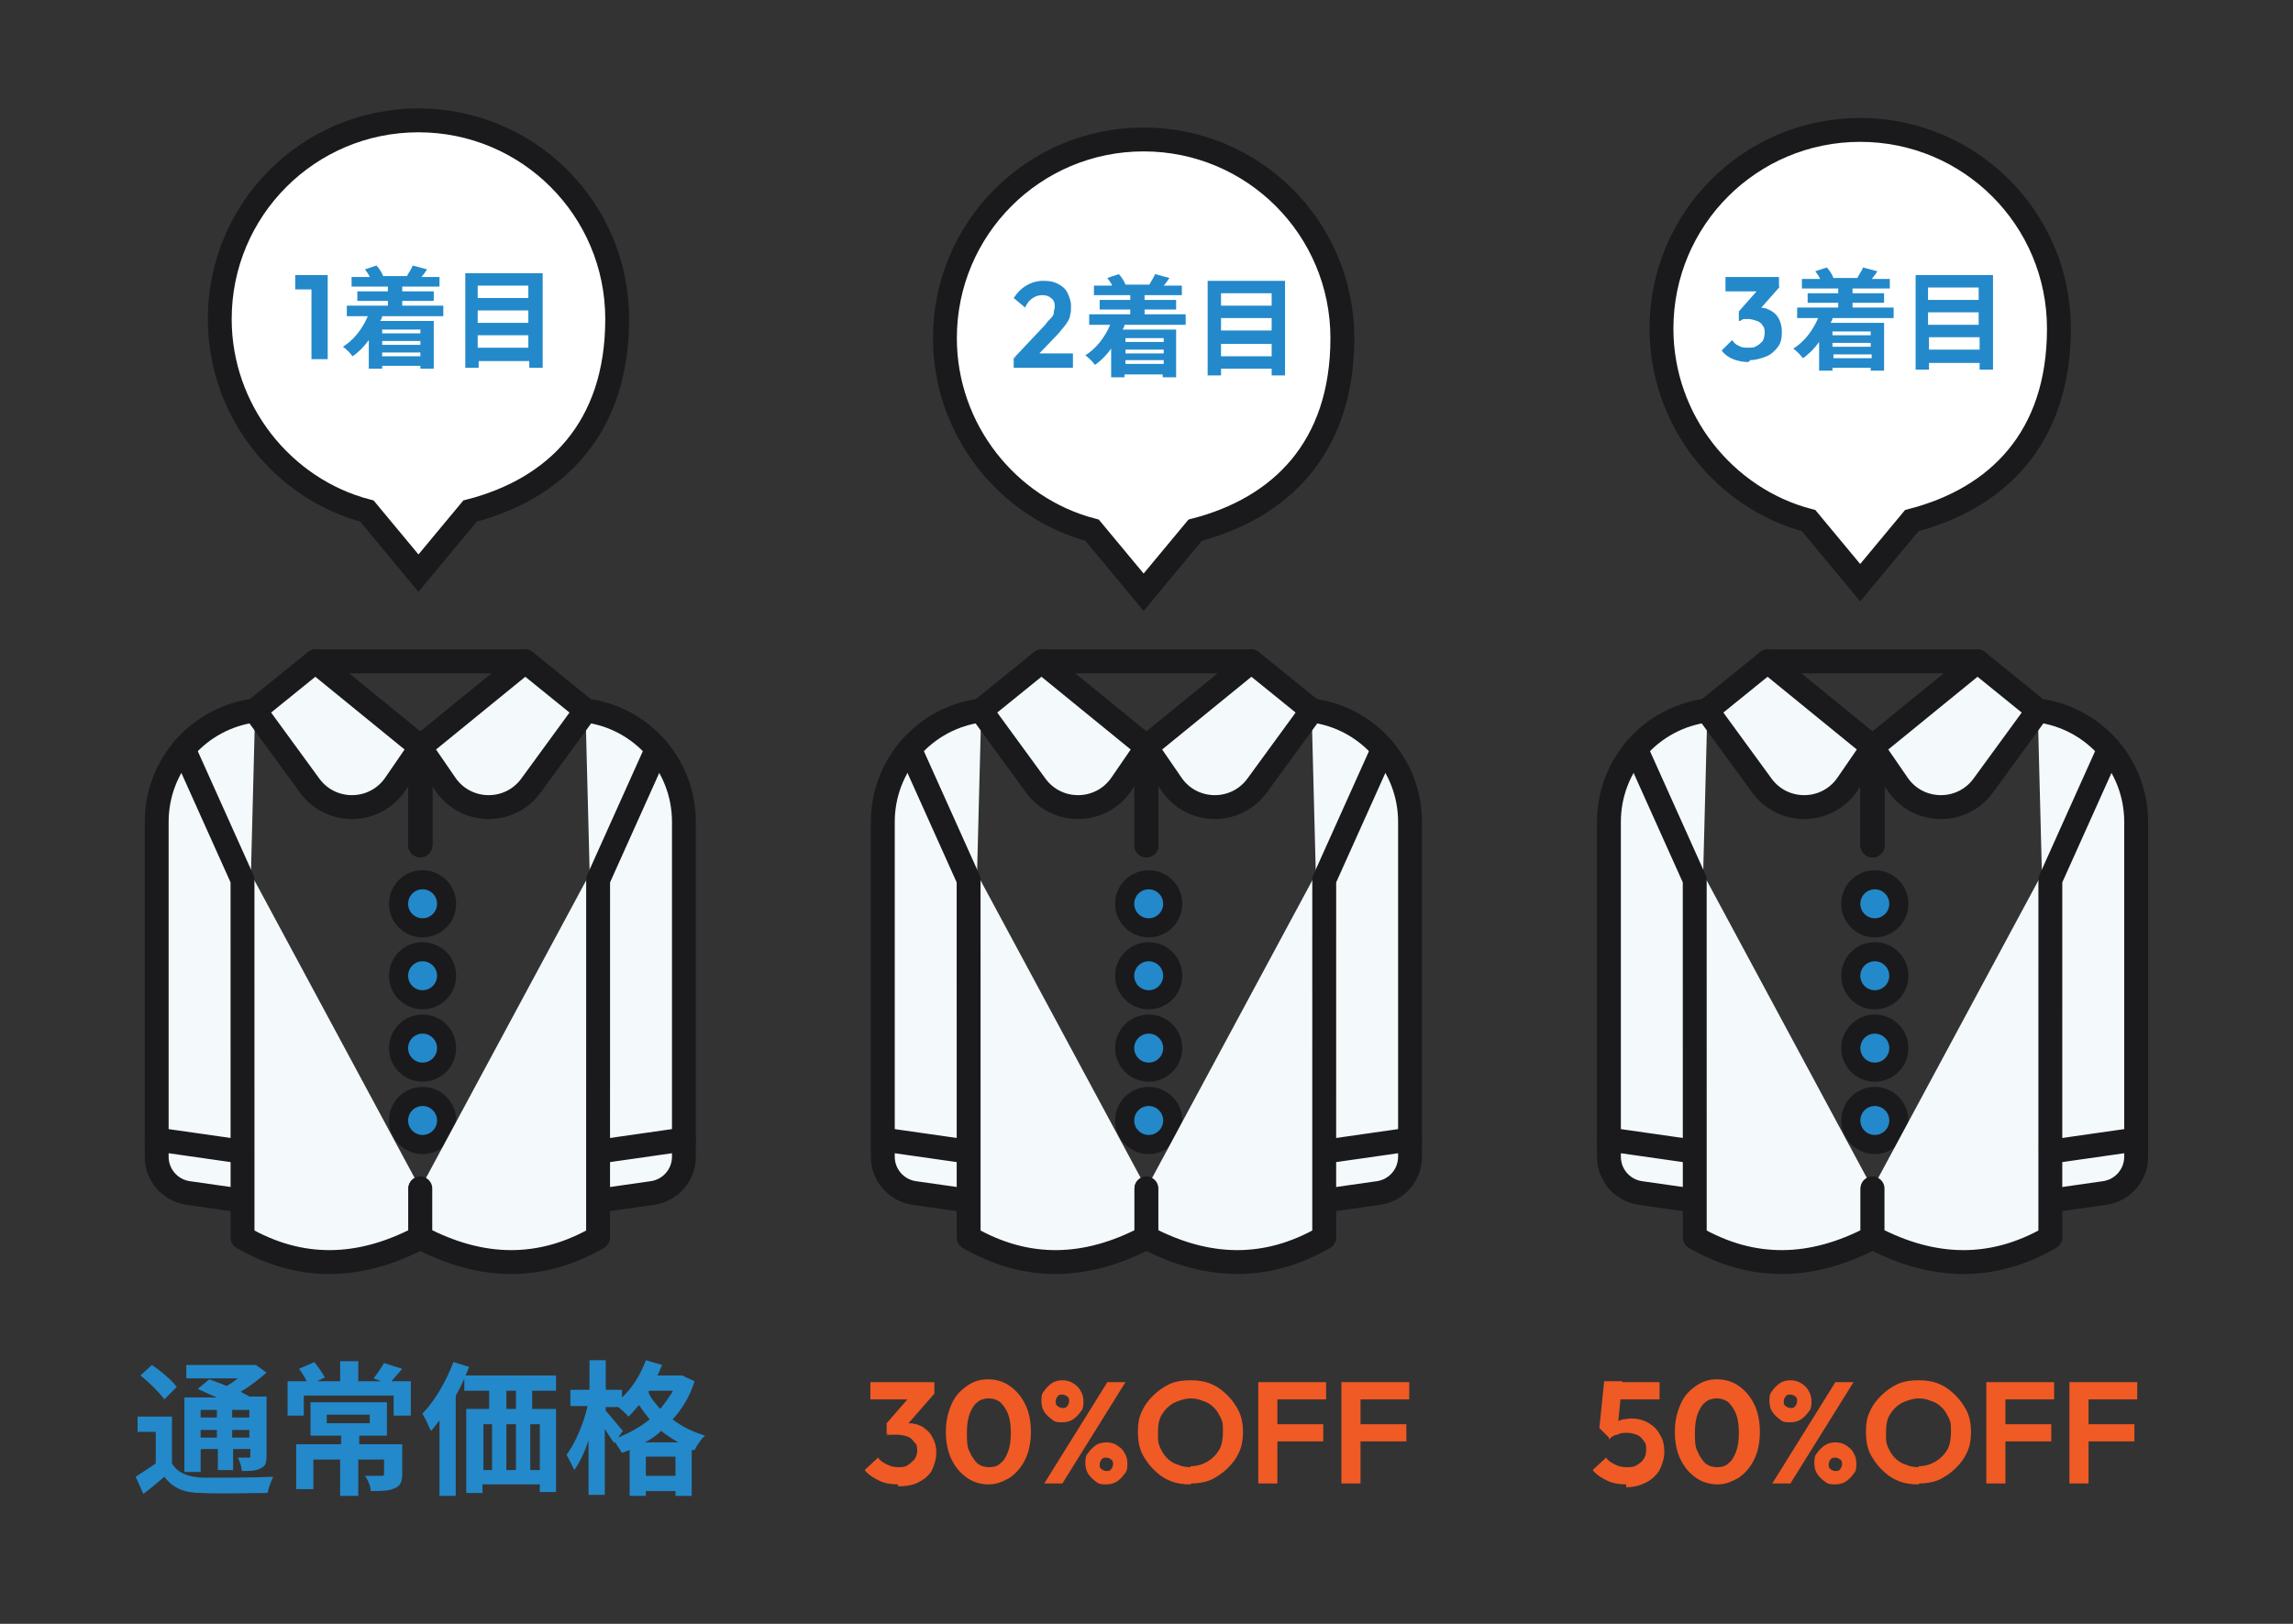 <svg width="240" height="170" viewBox="0 0 240 170" fill="none" xmlns="http://www.w3.org/2000/svg">
<rect x="0" y="0" width="240" height="170" fill="#333333" stroke="none"/>
<mask id="mask0_16002_420" style="mask-type:luminance" maskUnits="userSpaceOnUse" x="2" y="7" width="235" height="153">
<path d="M237 7.3H2.8V160H237V7.3Z" fill="white"/>
</mask>
<g mask="url(#mask0_16002_420)">
<path d="M94 155.4C93.3 155.4 92.6 155.3 92 155C91.4 154.7 90.9 154.4 90.5 153.9L91.9 152.6C92.1 152.9 92.4 153.1 92.8 153.3C93.2 153.5 93.6 153.6 94 153.6C94.4 153.6 94.7 153.6 95 153.4C95.3 153.2 95.5 153 95.7 152.8C95.9 152.5 96 152.2 96 151.9C96 151.6 96 151.2 95.7 151C95.5 150.7 95.3 150.5 95 150.4C94.7 150.3 94.3 150.2 93.9 150.2C93.5 150.2 93.5 150.2 93.3 150.2C93.1 150.2 92.9 150.2 92.8 150.3L93.7 149.2C94 149.2 94.2 149.1 94.4 149C94.7 149 94.9 149 95.1 149C95.6 149 96.1 149.1 96.6 149.4C97 149.7 97.4 150 97.6 150.5C97.9 151 98 151.5 98 152.1C98 152.7 97.8 153.4 97.5 154C97.2 154.5 96.7 154.9 96.1 155.2C95.5 155.5 94.8 155.6 94 155.6V155.4ZM92.8 150.2V149L95.5 145.9H97.8L95 149.1L92.7 150.2H92.8ZM91.1 146.5V144.7H97.8V145.9L96.1 146.5H91.1ZM103.5 155.4C102.7 155.4 101.9 155.2 101.2 154.7C100.5 154.2 100 153.6 99.6 152.8C99.2 152 99 151 99 149.9C99 148.8 99.2 147.9 99.6 147C100 146.1 100.5 145.6 101.2 145.1C101.9 144.6 102.6 144.4 103.4 144.4C104.2 144.4 105 144.6 105.7 145.1C106.4 145.6 106.9 146.2 107.3 147C107.7 147.8 107.9 148.8 107.9 149.9C107.9 151 107.7 152 107.3 152.8C106.9 153.6 106.4 154.2 105.7 154.7C105 155.1 104.3 155.4 103.5 155.4ZM103.5 153.6C104 153.6 104.4 153.5 104.7 153.2C105.1 152.9 105.3 152.5 105.5 152C105.7 151.5 105.8 150.8 105.8 150C105.8 149.2 105.7 148.5 105.5 148C105.3 147.5 105 147.1 104.7 146.8C104.3 146.5 103.9 146.4 103.5 146.4C103.1 146.4 102.6 146.5 102.3 146.8C101.9 147.1 101.7 147.5 101.5 148C101.3 148.5 101.2 149.2 101.2 150C101.2 150.8 101.2 151.5 101.5 152C101.7 152.5 102 152.9 102.3 153.2C102.7 153.5 103.1 153.6 103.5 153.6ZM111.2 148.9C110.8 148.9 110.4 148.9 110.1 148.6C109.8 148.4 109.5 148.1 109.3 147.8C109.1 147.5 109 147.1 109 146.7C109 146.3 109 145.9 109.3 145.6C109.5 145.3 109.8 145 110.1 144.8C110.4 144.6 110.8 144.5 111.2 144.5C111.6 144.5 112 144.6 112.3 144.8C112.6 145 112.9 145.2 113.1 145.6C113.3 145.9 113.4 146.3 113.4 146.7C113.4 147.1 113.4 147.5 113.1 147.8C112.9 148.1 112.6 148.4 112.3 148.6C112 148.8 111.6 148.9 111.2 148.9ZM111.2 147.4C111.4 147.4 111.6 147.4 111.7 147.2C111.8 147.1 111.9 146.9 111.9 146.7C111.9 146.5 111.9 146.3 111.7 146.2C111.6 146.1 111.4 146 111.2 146C111 146 110.8 146 110.7 146.2C110.6 146.3 110.5 146.5 110.5 146.7C110.5 146.9 110.5 147.1 110.7 147.2C110.8 147.3 111 147.4 111.2 147.4ZM115.8 155.4C115.4 155.4 115 155.4 114.7 155.1C114.4 154.9 114.1 154.6 113.9 154.3C113.7 154 113.6 153.6 113.6 153.2C113.6 152.8 113.6 152.4 113.9 152.1C114.1 151.8 114.4 151.5 114.7 151.3C115 151.1 115.4 151 115.8 151C116.2 151 116.6 151.1 116.9 151.3C117.2 151.5 117.5 151.7 117.7 152.1C117.9 152.4 118 152.8 118 153.2C118 153.6 118 154 117.7 154.3C117.5 154.6 117.2 154.9 116.9 155.1C116.6 155.3 116.2 155.4 115.8 155.4ZM115.8 154C116 154 116.2 154 116.3 153.8C116.4 153.7 116.5 153.5 116.5 153.3C116.5 153.1 116.5 152.9 116.3 152.8C116.2 152.7 116 152.6 115.8 152.6C115.6 152.6 115.4 152.6 115.3 152.8C115.2 152.9 115.1 153.1 115.1 153.3C115.1 153.5 115.1 153.7 115.3 153.8C115.4 153.9 115.6 154 115.8 154ZM109.3 155.3L115.9 144.7H117.8L111.2 155.3H109.3ZM124.6 155.4C123.8 155.4 123.1 155.3 122.4 155C121.7 154.7 121.2 154.3 120.7 153.8C120.2 153.3 119.8 152.7 119.5 152.1C119.2 151.4 119.1 150.7 119.1 149.9C119.1 149.1 119.2 148.4 119.5 147.8C119.8 147.1 120.2 146.6 120.7 146.1C121.2 145.6 121.8 145.2 122.4 144.9C123.1 144.6 123.8 144.5 124.6 144.5C125.4 144.5 126.1 144.6 126.8 144.9C127.5 145.2 128 145.6 128.5 146.1C129 146.6 129.4 147.2 129.7 147.8C130 148.5 130.1 149.2 130.1 149.9C130.1 150.6 130 151.4 129.7 152C129.4 152.7 129 153.2 128.5 153.7C128 154.2 127.4 154.6 126.8 154.9C126.1 155.2 125.4 155.3 124.7 155.3L124.6 155.4ZM124.6 153.5C125.3 153.5 125.9 153.3 126.4 153C126.9 152.7 127.3 152.3 127.6 151.8C127.9 151.3 128 150.6 128 149.9C128 149.2 128 148.9 127.8 148.5C127.6 148.1 127.4 147.7 127.1 147.4C126.8 147.1 126.4 146.8 126 146.7C125.6 146.5 125.1 146.4 124.6 146.4C124.1 146.4 123.4 146.6 122.8 146.9C122.3 147.2 121.9 147.6 121.6 148.1C121.3 148.6 121.2 149.2 121.2 150C121.2 150.8 121.2 151 121.4 151.5C121.6 151.9 121.8 152.3 122.1 152.6C122.4 152.9 122.8 153.2 123.2 153.3C123.6 153.5 124.1 153.6 124.6 153.6V153.5ZM131.7 155.3V144.7H133.7V155.3H131.7ZM133.2 150.9V149.1H138.5V150.9H133.2ZM133.2 146.5V144.7H138.8V146.5H133.2ZM140.4 155.3V144.7H142.4V155.3H140.4ZM141.9 150.9V149.1H147.2V150.9H141.9ZM141.9 146.5V144.7H147.5V146.5H141.9Z" fill="#F05A25"/>
<path d="M170.2 155.4C169.5 155.4 168.8 155.3 168.2 155C167.6 154.7 167.1 154.4 166.7 153.9L168.1 152.6C168.3 152.9 168.6 153.1 169 153.3C169.4 153.5 169.8 153.6 170.2 153.6C170.6 153.6 171 153.6 171.3 153.4C171.6 153.2 171.9 153 172 152.8C172.2 152.5 172.3 152.2 172.3 151.8C172.3 151.4 172.3 151.1 172 150.8C171.8 150.5 171.6 150.3 171.3 150.2C171 150.1 170.7 150 170.3 150C169.9 150 169.6 150 169.3 150.2C169 150.2 168.7 150.4 168.4 150.7V149.4C168.7 149.2 168.9 149 169.1 148.9C169.3 148.8 169.5 148.7 169.8 148.6C170.1 148.6 170.4 148.5 170.7 148.5C171.5 148.5 172.1 148.7 172.6 149C173.1 149.3 173.5 149.7 173.8 150.3C174.1 150.8 174.2 151.4 174.2 152C174.2 152.6 174 153.3 173.7 153.9C173.4 154.4 172.9 154.9 172.3 155.2C171.7 155.5 171 155.7 170.2 155.7V155.4ZM168.4 150.5L167.4 149.5L167.9 144.6H169.8L169.3 149.6L168.5 150.5H168.4ZM168.2 146.5L167.9 144.7H173.7V146.5H168.2ZM179.8 155.4C179 155.4 178.2 155.2 177.5 154.7C176.8 154.2 176.3 153.6 175.9 152.8C175.5 152 175.3 151 175.3 149.9C175.3 148.8 175.5 147.9 175.9 147C176.3 146.1 176.8 145.6 177.5 145.1C178.2 144.6 178.9 144.4 179.7 144.4C180.5 144.4 181.3 144.6 182 145.1C182.7 145.6 183.2 146.2 183.6 147C184 147.8 184.2 148.8 184.2 149.9C184.2 151 184 152 183.6 152.8C183.2 153.6 182.7 154.2 182 154.7C181.3 155.1 180.6 155.4 179.8 155.4ZM179.7 153.6C180.2 153.6 180.6 153.5 180.9 153.2C181.3 152.9 181.5 152.5 181.7 152C181.9 151.5 182 150.8 182 150C182 149.2 181.9 148.5 181.7 148C181.5 147.5 181.2 147.1 180.9 146.8C180.5 146.5 180.1 146.4 179.7 146.4C179.3 146.4 178.8 146.5 178.5 146.8C178.1 147.1 177.9 147.5 177.7 148C177.5 148.5 177.4 149.2 177.4 150C177.4 150.8 177.4 151.5 177.7 152C177.9 152.5 178.2 152.9 178.5 153.2C178.9 153.5 179.3 153.6 179.7 153.6ZM187.4 148.9C187 148.9 186.6 148.9 186.3 148.6C186 148.4 185.7 148.1 185.5 147.8C185.3 147.5 185.2 147.1 185.2 146.7C185.2 146.3 185.2 145.9 185.5 145.6C185.7 145.3 186 145 186.3 144.8C186.6 144.6 187 144.5 187.4 144.5C187.8 144.5 188.2 144.6 188.5 144.8C188.8 145 189.1 145.2 189.3 145.6C189.5 145.9 189.6 146.3 189.6 146.7C189.6 147.1 189.6 147.5 189.3 147.8C189.1 148.1 188.8 148.4 188.5 148.6C188.2 148.8 187.8 148.9 187.4 148.9ZM187.4 147.4C187.6 147.4 187.8 147.4 187.9 147.2C188 147.1 188.1 146.9 188.1 146.7C188.1 146.5 188.1 146.3 187.9 146.2C187.8 146.1 187.6 146 187.4 146C187.2 146 187 146 186.9 146.2C186.8 146.3 186.7 146.5 186.7 146.7C186.7 146.9 186.7 147.1 186.9 147.2C187 147.3 187.2 147.4 187.4 147.4ZM192.1 155.4C191.7 155.4 191.3 155.4 191 155.1C190.7 154.9 190.4 154.6 190.2 154.3C190 154 189.9 153.6 189.9 153.2C189.9 152.8 189.9 152.4 190.2 152.1C190.4 151.8 190.7 151.5 191 151.3C191.3 151.1 191.7 151 192.1 151C192.5 151 192.9 151.1 193.2 151.3C193.5 151.5 193.8 151.7 194 152.1C194.2 152.4 194.3 152.8 194.3 153.2C194.3 153.6 194.3 154 194 154.3C193.8 154.6 193.5 154.9 193.2 155.1C192.9 155.3 192.5 155.4 192.1 155.4ZM192.1 154C192.3 154 192.5 154 192.6 153.8C192.7 153.7 192.8 153.5 192.8 153.3C192.8 153.1 192.8 152.9 192.6 152.8C192.5 152.7 192.3 152.6 192.1 152.6C191.9 152.6 191.7 152.6 191.6 152.8C191.5 152.9 191.4 153.1 191.4 153.3C191.4 153.5 191.4 153.7 191.6 153.8C191.7 153.9 191.9 154 192.1 154ZM185.5 155.3L192.1 144.7H194L187.4 155.3H185.5ZM200.8 155.4C200 155.4 199.3 155.3 198.6 155C197.9 154.7 197.4 154.3 196.9 153.8C196.4 153.3 196 152.7 195.7 152.1C195.4 151.4 195.3 150.7 195.3 149.9C195.3 149.1 195.4 148.4 195.7 147.8C196 147.1 196.4 146.6 196.9 146.1C197.4 145.6 198 145.2 198.6 144.9C199.3 144.6 200 144.5 200.8 144.5C201.6 144.5 202.3 144.6 203 144.9C203.7 145.2 204.2 145.6 204.7 146.1C205.2 146.6 205.6 147.2 205.9 147.8C206.2 148.5 206.3 149.2 206.3 149.9C206.3 150.6 206.2 151.4 205.9 152C205.6 152.7 205.2 153.2 204.7 153.7C204.2 154.2 203.6 154.6 203 154.9C202.3 155.2 201.6 155.3 200.9 155.3L200.8 155.4ZM200.8 153.5C201.5 153.5 202.1 153.3 202.6 153C203.1 152.7 203.5 152.3 203.8 151.8C204.1 151.3 204.2 150.6 204.2 149.9C204.2 149.2 204.2 148.9 204 148.5C203.8 148.1 203.6 147.7 203.3 147.4C203 147.1 202.6 146.8 202.2 146.7C201.8 146.5 201.3 146.4 200.8 146.4C200.3 146.4 199.6 146.6 199 146.9C198.5 147.2 198.1 147.6 197.8 148.1C197.5 148.6 197.4 149.2 197.4 150C197.4 150.8 197.4 151 197.6 151.5C197.8 151.9 198 152.3 198.3 152.6C198.6 152.9 199 153.2 199.4 153.3C199.8 153.5 200.3 153.6 200.8 153.6V153.5ZM207.9 155.3V144.7H209.9V155.3H207.9ZM209.4 150.9V149.1H214.7V150.9H209.4ZM209.4 146.5V144.7H215V146.5H209.4ZM216.6 155.3V144.7H218.6V155.3H216.6ZM218.1 150.9V149.1H223.4V150.9H218.1ZM218.1 146.5V144.7H223.7V146.5H218.1Z" fill="#F05A25"/>
<path d="M22.7 147.6H21V148.4H22.7V147.6ZM26.1 148.4V147.6H24.3V148.4H26.1ZM24.3 150.5H26.1V149.7H24.3V150.5ZM21 150.5H22.7V149.7H21V150.5ZM21 151.8V154.1H19.3V146.3H22.7C22 146 21.3 145.7 20.7 145.4L21.9 144.4C22.4 144.6 23.1 144.8 23.7 145.1C24.1 144.9 24.5 144.6 24.9 144.3H19.5V142.9H26.8L27.9 143.7C27.1 144.4 26.2 145.1 25.2 145.7C25.5 145.9 25.8 146 26.1 146.2H27.9V152.4C27.9 153.1 27.8 153.5 27.3 153.7C26.8 154 26.2 154 25.3 154C25.3 153.6 25.1 153 24.9 152.6C25.4 152.6 25.9 152.6 26 152.6C26.2 152.6 26.2 152.6 26.2 152.4V151.7H24.4V153.9H22.8V151.7H21.1L21 151.8ZM18.5 145.2L17.2 146.5C16.7 145.8 15.6 144.7 14.7 144L15.9 142.9C16.8 143.5 18 144.5 18.5 145.2ZM18 148.4V153.2C18.6 154.2 19.6 154.6 21.2 154.7C23 154.7 26.6 154.7 28.6 154.6C28.4 155 28.1 155.8 28 156.3C26.1 156.3 23 156.4 21.1 156.3C19.3 156.3 18.1 155.8 17.2 154.6C16.5 155.2 15.8 155.8 15 156.4L14.2 154.6C14.8 154.2 15.6 153.7 16.3 153.2V149.9H14.4V148.3H18V148.4ZM34.2 148.1V149H38.7V148.1H34.2ZM42.1 151.2V154.3C42.1 155.1 41.9 155.6 41.3 155.8C40.7 156.1 39.9 156.1 38.8 156.1C38.8 155.6 38.5 154.9 38.2 154.5C38.9 154.5 39.7 154.5 39.9 154.5C40.1 154.5 40.2 154.5 40.2 154.3V152.8H37.5V156.6H35.6V152.8H32.8V155.9H31V151.2H35.7V150.3H32.5V146.8H40.5V150.3H37.6V151.2H42.1ZM40.7 144.6H43V148.2H41.2V146.1H31.8V148.2H30.1V144.6H32.1C31.9 144.2 31.6 143.7 31.3 143.3L32.9 142.6C33.3 143.1 33.8 143.8 34 144.2L33.2 144.6H35.6V142.5H37.5V144.6H39.9L39.1 144.3C39.5 143.8 39.9 143.2 40.2 142.7L42.1 143.3C41.7 143.8 41.2 144.3 40.9 144.7L40.7 144.6ZM47.5 142.6L49.1 143.1C48.7 144.1 48.3 145.1 47.7 146.1V156.6H46V148.7C45.7 149.1 45.4 149.5 45.1 149.8C44.9 149.4 44.5 148.4 44.2 148C45.5 146.7 46.7 144.6 47.5 142.5V142.6ZM54 147.5V145.6H53V147.5H54ZM56.5 153.9V149.1H55.5V153.9H56.5ZM50.6 149.1V153.9H51.5V149.1H50.6ZM54 149.1H53V153.9H54V149.1ZM58.3 145.6H55.7V147.5H58.2V156.2H56.5V155.4H50.5V156.3H48.8V147.5H51.2V145.6H48.6V144H58.2V145.6H58.3ZM67.5 151H71C70.3 150.6 69.7 150.2 69.2 149.8C68.7 150.3 68.1 150.7 67.5 151ZM67.6 154.5H70.7V152.5H67.6V154.5ZM65.2 149.8L64.7 150.5C65.9 150 67 149.4 68 148.6C67.6 148.1 67.2 147.6 66.9 147.1C66.5 147.5 66.2 147.9 65.8 148.3C65.6 148.1 65.1 147.6 64.7 147.3H63.4V147.7C63.8 148.1 64.9 149.5 65.2 149.8ZM70.4 145.6H67.9V145.8C68.1 146.4 68.6 146.9 69.1 147.5C69.6 146.9 70 146.3 70.4 145.7V145.6ZM71.6 144.1L72.7 144.6C72.2 146.2 71.4 147.5 70.4 148.6C71.3 149.3 72.5 149.9 73.8 150.3C73.4 150.6 72.9 151.4 72.7 151.8H72.4C72.4 151.7 72.4 156.6 72.4 156.6H70.7V156.1H67.6V156.6H65.9V151.8C65.6 151.9 65.4 152 65.1 152.1C64.9 151.8 64.6 151.3 64.3 150.9V151.1C64 150.7 63.7 150.2 63.3 149.6V156.5H61.6V150.8C61.2 152 60.7 153.1 60.1 153.9C59.9 153.4 59.5 152.7 59.3 152.3C60.2 151.1 61.1 149 61.5 147.2H59.7V145.5H61.7V142.4H63.4V145.5H65.1V146.3C66.2 145.3 67.1 143.8 67.6 142.4L69.3 142.9C69.1 143.3 69 143.7 68.8 144H71.5L71.6 144.1Z" fill="#2389CA"/>
<path d="M23 33.4C23 21.9 32.3 12.6 43.8 12.6C55.3 12.6 64.6 21.9 64.6 33.4C64.6 44.9 58.1 51.2 49.2 53.5L43.8 60L38.4 53.5C29.6 51.2 23 43 23 33.4Z" fill="white" stroke="#1A1A1C" stroke-width="2.5" stroke-miterlimit="10"/>
<path d="M98.9 35.4C98.9 23.9 108.2 14.6 119.7 14.6C131.2 14.6 140.5 23.9 140.5 35.4C140.5 46.9 134 53.2 125.1 55.5L119.7 62L114.3 55.5C105.5 53.2 98.9 45 98.9 35.4Z" fill="white" stroke="#1A1A1C" stroke-width="2.5" stroke-miterlimit="10"/>
<path d="M173.9 34.4C173.9 22.9 183.2 13.6 194.7 13.6C206.2 13.6 215.5 22.9 215.5 34.4C215.5 45.9 209 52.2 200.1 54.5L194.7 61L189.3 54.5C180.5 52.2 173.9 44 173.9 34.4Z" fill="white" stroke="#1A1A1C" stroke-width="2.5" stroke-miterlimit="10"/>
<path d="M32.6 37.6V28.8H34.3V37.6H32.6ZM30.9 30.3V28.8H34.2V30.3H30.9ZM44 34.5H40V34.9H44V34.5ZM40 37.3H44V36.9H40V37.3ZM44 36.1V35.7H40V36.1H44ZM46.4 33.1H40C40 33.3 39.9 33.4 39.8 33.6H45.4V38.6H44V38.3H40V38.6H38.6V35.6C38.1 36.3 37.5 36.9 36.9 37.3C36.7 37 36.2 36.5 35.9 36.3C37 35.6 37.9 34.5 38.5 33.1H36.3V32H40.6V31.5H37.4V30.5H40.6V30H36.8V29H38.7C38.6 28.7 38.4 28.5 38.2 28.2L39.4 27.8C39.7 28.1 40 28.6 40.1 28.9H42.6C42.8 28.5 43.1 28.1 43.2 27.8L44.7 28.2C44.5 28.5 44.3 28.8 44.1 29H46V30H42.1V30.5H45.4V31.5H42.1V32H46.4V33.1ZM50 36.4H55.3V35.1H50V36.4ZM55.3 32.5H50V33.8H55.3V32.5ZM55.3 29.9H50V31.2H55.3V29.9ZM48.7 28.6H56.8V38.5H55.4V37.8H50.1V38.5H48.7V28.6Z" fill="#2389CA"/>
<path d="M106.1 37.5L109.4 34C109.6 33.7 109.8 33.5 110 33.3C110.2 33.1 110.3 32.9 110.3 32.7C110.3 32.5 110.4 32.3 110.4 32.1C110.4 31.7 110.3 31.4 110 31.2C109.8 31 109.5 30.9 109.1 30.9C108.7 30.9 108.4 31 108.1 31.2C107.8 31.4 107.5 31.7 107.3 32.2L106.1 31.2C106.5 30.6 106.9 30.2 107.4 29.9C107.9 29.6 108.5 29.4 109.2 29.4C109.9 29.4 110.3 29.5 110.7 29.7C111.1 29.9 111.5 30.2 111.7 30.6C111.9 31 112.1 31.5 112.1 32C112.1 32.5 112.1 32.7 112 33C112 33.3 111.8 33.6 111.6 33.9C111.4 34.2 111.1 34.5 110.8 34.9L108.4 37.4H106.3L106.1 37.5ZM106.1 38.5V37.5L107.6 37H112.3V38.5H106.1ZM121.8 35.4H117.8V35.8H121.8V35.4ZM117.8 38.1H121.8V37.7H117.8V38.1ZM121.8 37V36.6H117.8V37H121.8ZM124.1 34H117.7C117.7 34.2 117.6 34.3 117.5 34.5H123.1V39.5H121.7V39.2H117.7V39.5H116.3V36.5C115.8 37.2 115.2 37.8 114.6 38.2C114.4 37.9 113.9 37.4 113.6 37.2C114.7 36.5 115.6 35.4 116.2 34H114V32.9H118.3V32.4H115.1V31.4H118.3V30.9H114.5V29.9H116.4C116.3 29.6 116.1 29.4 115.9 29.1L117.1 28.7C117.4 29 117.7 29.5 117.8 29.8H120.3C120.5 29.4 120.8 29 120.9 28.7L122.4 29.1C122.2 29.4 122 29.7 121.8 29.9H123.7V30.9H119.8V31.4H123.1V32.4H119.8V32.9H124.1V34ZM127.8 37.3H133.1V36H127.8V37.3ZM133.1 33.3H127.8V34.6H133.1V33.3ZM133.1 30.7H127.8V32H133.1V30.7ZM126.4 29.4H134.5V39.3H133.1V38.6H127.8V39.3H126.4V29.4Z" fill="#2389CA"/>
<path d="M183 37.9C182.4 37.9 181.9 37.8 181.4 37.6C180.9 37.4 180.5 37.1 180.2 36.7L181.3 35.6C181.5 35.9 181.7 36.1 182 36.2C182.3 36.4 182.6 36.4 183 36.4C183.4 36.4 183.6 36.4 183.9 36.2C184.1 36.1 184.3 35.9 184.5 35.7C184.6 35.5 184.7 35.2 184.7 34.9C184.7 34.6 184.7 34.3 184.5 34.1C184.4 33.9 184.2 33.7 183.9 33.6C183.6 33.5 183.3 33.4 183 33.4C182.7 33.4 182.7 33.4 182.5 33.4C182.3 33.4 182.2 33.4 182.1 33.4L182.9 32.4C183.1 32.4 183.3 32.3 183.5 32.2C183.7 32.2 183.9 32.2 184.1 32.2C184.6 32.2 185 32.3 185.3 32.5C185.7 32.7 186 33 186.2 33.4C186.4 33.8 186.5 34.2 186.5 34.8C186.5 35.4 186.4 35.9 186.1 36.3C185.8 36.7 185.4 37.1 184.9 37.3C184.4 37.5 183.8 37.7 183.2 37.7L183 37.9ZM182 33.6V32.6L184.3 30H186.3L184 32.6L182.1 33.6H182ZM180.6 30.5V29H186.2V30L184.8 30.5H180.6ZM195.8 34.7H191.8V35.1H195.8V34.7ZM191.9 37.5H195.9V37.1H191.9V37.5ZM195.8 36.3V35.9H191.8V36.3H195.8ZM198.2 33.3H191.8C191.8 33.5 191.7 33.6 191.6 33.8H197.2V38.8H195.8V38.5H191.8V38.8H190.4V35.8C189.9 36.5 189.3 37.1 188.7 37.5C188.5 37.2 188 36.7 187.7 36.5C188.8 35.8 189.7 34.7 190.3 33.3H188.1V32.2H192.4V31.7H189.2V30.7H192.4V30.2H188.6V29.2H190.5C190.4 28.9 190.2 28.7 190 28.4L191.2 28C191.5 28.3 191.8 28.8 191.9 29.1H194.4C194.6 28.7 194.9 28.3 195 28L196.5 28.4C196.3 28.7 196.1 29 195.9 29.2H197.8V30.2H193.9V30.7H197.2V31.7H193.9V32.2H198.2V33.3ZM201.9 36.6H207.2V35.3H201.9V36.6ZM207.1 32.7H201.8V34H207.1V32.7ZM207.1 30.1H201.8V31.4H207.1V30.1ZM200.5 28.8H208.6V38.7H207.2V38H201.9V38.7H200.5V28.8Z" fill="#2389CA"/>
</g>
<path d="M61.281 74.374C67.166 75.107 71.584 80.109 71.584 86.04V121.098C71.584 123.006 70.181 124.624 68.292 124.894L62.601 125.707" fill="#F4F9FC"/>
<path d="M61.281 74.374C67.166 75.107 71.584 80.109 71.584 86.04V121.098C71.584 123.006 70.181 124.624 68.292 124.894L62.601 125.707" stroke="#1A1A1C" stroke-width="2.5" stroke-miterlimit="10" stroke-linecap="round" stroke-linejoin="round"/>
<path d="M43.956 78.224L54.978 69.24" stroke="#1A1A1C" stroke-width="2.5" stroke-miterlimit="10" stroke-linecap="round" stroke-linejoin="round"/>
<path d="M43.956 78.224L46.634 82.12C48.773 85.231 53.346 85.296 55.572 82.246L61.318 74.374L54.978 69.24L43.956 78.224Z" fill="#F4F9FC" stroke="#1A1A1C" stroke-width="2.5" stroke-miterlimit="10" stroke-linecap="round" stroke-linejoin="round"/>
<path d="M71.584 119.29L62.601 120.574" stroke="#1A1A1C" stroke-width="2.5" stroke-miterlimit="10" stroke-linecap="round" stroke-linejoin="round"/>
<path d="M43.992 78.18V88.49" stroke="#1A1A1C" stroke-width="2.5" stroke-miterlimit="10" stroke-linecap="round" stroke-linejoin="round"/>
<path d="M43.992 78.18V88.49" stroke="#1A1A1C" stroke-width="2.5" stroke-miterlimit="10" stroke-linecap="round" stroke-linejoin="round"/>
<path d="M26.704 74.374C20.818 75.107 16.4 80.109 16.4 86.04V121.098C16.4 123.006 17.803 124.624 19.692 124.894L25.384 125.707" fill="#F4F9FC"/>
<path d="M26.704 74.374C20.818 75.107 16.4 80.109 16.4 86.04V121.098C16.4 123.006 17.803 124.624 19.692 124.894L25.384 125.707" stroke="#1A1A1C" stroke-width="2.5" stroke-miterlimit="10" stroke-linecap="round" stroke-linejoin="round"/>
<path d="M44.029 78.224L33.007 69.24" stroke="#1A1A1C" stroke-width="2.5" stroke-miterlimit="10" stroke-linecap="round" stroke-linejoin="round"/>
<path d="M44.029 78.224L41.351 82.12C39.211 85.231 34.639 85.296 32.413 82.246L26.667 74.374L33.007 69.24L44.029 78.224Z" fill="#F4F9FC" stroke="#1A1A1C" stroke-width="2.5" stroke-miterlimit="10" stroke-linecap="round" stroke-linejoin="round"/>
<path d="M16.4 119.29L25.384 120.574" stroke="#1A1A1C" stroke-width="2.5" stroke-miterlimit="10" stroke-linecap="round" stroke-linejoin="round"/>
<path d="M43.992 78.18V88.49" stroke="#1A1A1C" stroke-width="2.5" stroke-miterlimit="10" stroke-linecap="round" stroke-linejoin="round"/>
<path d="M43.992 78.18V88.49" stroke="#1A1A1C" stroke-width="2.5" stroke-miterlimit="10" stroke-linecap="round" stroke-linejoin="round"/>
<circle cx="44.23" cy="94.618" r="2.515" fill="#2389CA" stroke="#1A1A1C" stroke-width="2" stroke-miterlimit="10" stroke-linecap="round" stroke-linejoin="round"/>
<circle cx="44.23" cy="102.152" r="2.515" fill="#2389CA" stroke="#1A1A1C" stroke-width="2" stroke-miterlimit="10" stroke-linecap="round" stroke-linejoin="round"/>
<circle cx="44.23" cy="109.727" r="2.515" fill="#2389CA" stroke="#1A1A1C" stroke-width="2" stroke-miterlimit="10" stroke-linecap="round" stroke-linejoin="round"/>
<circle cx="44.23" cy="117.303" r="2.515" fill="#2389CA" stroke="#1A1A1C" stroke-width="2" stroke-miterlimit="10" stroke-linecap="round" stroke-linejoin="round"/>
<path d="M33.12 69.24H54.865" stroke="#1A1A1C" stroke-width="2.5" stroke-miterlimit="10" stroke-linecap="round" stroke-linejoin="round"/>
<path d="M19.222 78.399L25.381 92.107L25.384 120.574V125.706V129.556V129.558C31.441 133.058 37.65 132.901 43.992 129.558V124.423" fill="#F4F9FC"/>
<path d="M19.222 78.399L25.381 92.107L25.384 120.574V125.706V129.556V129.558C31.441 133.058 37.65 132.901 43.992 129.558V124.423" stroke="#1A1A1C" stroke-width="2.5" stroke-miterlimit="10" stroke-linecap="round" stroke-linejoin="round"/>
<path d="M43.992 124.423V129.558C50.334 132.901 56.544 133.058 62.6 129.558V129.556V125.706V120.574L62.603 92.107L68.762 78.399" fill="#F4F9FC"/>
<path d="M43.992 124.423V129.558C50.334 132.901 56.544 133.058 62.6 129.558V129.556V125.706V120.574L62.603 92.107L68.762 78.399" stroke="#1A1A1C" stroke-width="2.5" stroke-miterlimit="10" stroke-linecap="round" stroke-linejoin="round"/>
<path d="M137.281 74.374C143.166 75.107 147.584 80.109 147.584 86.04V121.098C147.584 123.006 146.181 124.624 144.292 124.894L138.601 125.707" fill="#F4F9FC"/>
<path d="M137.281 74.374C143.166 75.107 147.584 80.109 147.584 86.04V121.098C147.584 123.006 146.181 124.624 144.292 124.894L138.601 125.707" stroke="#1A1A1C" stroke-width="2.5" stroke-miterlimit="10" stroke-linecap="round" stroke-linejoin="round"/>
<path d="M119.956 78.224L130.978 69.24" stroke="#1A1A1C" stroke-width="2.5" stroke-miterlimit="10" stroke-linecap="round" stroke-linejoin="round"/>
<path d="M119.956 78.224L122.634 82.12C124.773 85.231 129.346 85.296 131.572 82.246L137.318 74.374L130.978 69.24L119.956 78.224Z" fill="#F4F9FC" stroke="#1A1A1C" stroke-width="2.5" stroke-miterlimit="10" stroke-linecap="round" stroke-linejoin="round"/>
<path d="M147.584 119.29L138.601 120.574" stroke="#1A1A1C" stroke-width="2.5" stroke-miterlimit="10" stroke-linecap="round" stroke-linejoin="round"/>
<path d="M119.992 78.18V88.49" stroke="#1A1A1C" stroke-width="2.5" stroke-miterlimit="10" stroke-linecap="round" stroke-linejoin="round"/>
<path d="M119.992 78.18V88.49" stroke="#1A1A1C" stroke-width="2.5" stroke-miterlimit="10" stroke-linecap="round" stroke-linejoin="round"/>
<path d="M102.704 74.374C96.818 75.107 92.4 80.109 92.4 86.04V121.098C92.4 123.006 93.803 124.624 95.692 124.894L101.384 125.707" fill="#F4F9FC"/>
<path d="M102.704 74.374C96.818 75.107 92.4 80.109 92.4 86.04V121.098C92.4 123.006 93.803 124.624 95.692 124.894L101.384 125.707" stroke="#1A1A1C" stroke-width="2.5" stroke-miterlimit="10" stroke-linecap="round" stroke-linejoin="round"/>
<path d="M120.029 78.224L109.007 69.24" stroke="#1A1A1C" stroke-width="2.5" stroke-miterlimit="10" stroke-linecap="round" stroke-linejoin="round"/>
<path d="M120.029 78.224L117.351 82.12C115.211 85.231 110.639 85.296 108.413 82.246L102.667 74.374L109.007 69.24L120.029 78.224Z" fill="#F4F9FC" stroke="#1A1A1C" stroke-width="2.5" stroke-miterlimit="10" stroke-linecap="round" stroke-linejoin="round"/>
<path d="M92.4 119.29L101.384 120.574" stroke="#1A1A1C" stroke-width="2.5" stroke-miterlimit="10" stroke-linecap="round" stroke-linejoin="round"/>
<path d="M119.992 78.18V88.49" stroke="#1A1A1C" stroke-width="2.5" stroke-miterlimit="10" stroke-linecap="round" stroke-linejoin="round"/>
<path d="M119.992 78.18V88.49" stroke="#1A1A1C" stroke-width="2.5" stroke-miterlimit="10" stroke-linecap="round" stroke-linejoin="round"/>
<circle cx="120.23" cy="94.618" r="2.515" fill="#2389CA" stroke="#1A1A1C" stroke-width="2" stroke-miterlimit="10" stroke-linecap="round" stroke-linejoin="round"/>
<circle cx="120.23" cy="102.152" r="2.515" fill="#2389CA" stroke="#1A1A1C" stroke-width="2" stroke-miterlimit="10" stroke-linecap="round" stroke-linejoin="round"/>
<circle cx="120.23" cy="109.727" r="2.515" fill="#2389CA" stroke="#1A1A1C" stroke-width="2" stroke-miterlimit="10" stroke-linecap="round" stroke-linejoin="round"/>
<circle cx="120.23" cy="117.303" r="2.515" fill="#2389CA" stroke="#1A1A1C" stroke-width="2" stroke-miterlimit="10" stroke-linecap="round" stroke-linejoin="round"/>
<path d="M109.12 69.24H130.865" stroke="#1A1A1C" stroke-width="2.5" stroke-miterlimit="10" stroke-linecap="round" stroke-linejoin="round"/>
<path d="M95.222 78.399L101.381 92.107L101.384 120.574V125.706V129.556V129.558C107.441 133.058 113.65 132.901 119.992 129.558V124.423" fill="#F4F9FC"/>
<path d="M95.222 78.399L101.381 92.107L101.384 120.574V125.706V129.556V129.558C107.441 133.058 113.65 132.901 119.992 129.558V124.423" stroke="#1A1A1C" stroke-width="2.5" stroke-miterlimit="10" stroke-linecap="round" stroke-linejoin="round"/>
<path d="M119.992 124.423V129.558C126.334 132.901 132.543 133.058 138.601 129.558V129.556V125.706V120.574L138.603 92.107L144.762 78.399" fill="#F4F9FC"/>
<path d="M119.992 124.423V129.558C126.334 132.901 132.543 133.058 138.601 129.558V129.556V125.706V120.574L138.603 92.107L144.762 78.399" stroke="#1A1A1C" stroke-width="2.5" stroke-miterlimit="10" stroke-linecap="round" stroke-linejoin="round"/>
<path d="M213.281 74.374C219.166 75.107 223.584 80.109 223.584 86.04V121.098C223.584 123.006 222.181 124.624 220.292 124.894L214.601 125.707" fill="#F4F9FC"/>
<path d="M213.281 74.374C219.166 75.107 223.584 80.109 223.584 86.04V121.098C223.584 123.006 222.181 124.624 220.292 124.894L214.601 125.707" stroke="#1A1A1C" stroke-width="2.5" stroke-miterlimit="10" stroke-linecap="round" stroke-linejoin="round"/>
<path d="M195.956 78.224L206.978 69.24" stroke="#1A1A1C" stroke-width="2.5" stroke-miterlimit="10" stroke-linecap="round" stroke-linejoin="round"/>
<path d="M195.956 78.224L198.634 82.12C200.773 85.231 205.346 85.296 207.572 82.246L213.318 74.374L206.978 69.24L195.956 78.224Z" fill="#F4F9FC" stroke="#1A1A1C" stroke-width="2.5" stroke-miterlimit="10" stroke-linecap="round" stroke-linejoin="round"/>
<path d="M223.584 119.29L214.601 120.574" stroke="#1A1A1C" stroke-width="2.5" stroke-miterlimit="10" stroke-linecap="round" stroke-linejoin="round"/>
<path d="M195.992 78.18V88.49" stroke="#1A1A1C" stroke-width="2.5" stroke-miterlimit="10" stroke-linecap="round" stroke-linejoin="round"/>
<path d="M195.992 78.18V88.49" stroke="#1A1A1C" stroke-width="2.5" stroke-miterlimit="10" stroke-linecap="round" stroke-linejoin="round"/>
<path d="M178.704 74.374C172.818 75.107 168.4 80.109 168.4 86.04V121.098C168.4 123.006 169.804 124.624 171.692 124.894L177.384 125.707" fill="#F4F9FC"/>
<path d="M178.704 74.374C172.818 75.107 168.4 80.109 168.4 86.04V121.098C168.4 123.006 169.804 124.624 171.692 124.894L177.384 125.707" stroke="#1A1A1C" stroke-width="2.5" stroke-miterlimit="10" stroke-linecap="round" stroke-linejoin="round"/>
<path d="M196.029 78.224L185.007 69.24" stroke="#1A1A1C" stroke-width="2.5" stroke-miterlimit="10" stroke-linecap="round" stroke-linejoin="round"/>
<path d="M196.029 78.224L193.351 82.12C191.211 85.231 186.639 85.296 184.413 82.246L178.667 74.374L185.007 69.24L196.029 78.224Z" fill="#F4F9FC" stroke="#1A1A1C" stroke-width="2.5" stroke-miterlimit="10" stroke-linecap="round" stroke-linejoin="round"/>
<path d="M168.4 119.29L177.384 120.574" stroke="#1A1A1C" stroke-width="2.5" stroke-miterlimit="10" stroke-linecap="round" stroke-linejoin="round"/>
<path d="M195.992 78.18V88.49" stroke="#1A1A1C" stroke-width="2.5" stroke-miterlimit="10" stroke-linecap="round" stroke-linejoin="round"/>
<path d="M195.992 78.18V88.49" stroke="#1A1A1C" stroke-width="2.5" stroke-miterlimit="10" stroke-linecap="round" stroke-linejoin="round"/>
<circle cx="196.23" cy="94.618" r="2.515" fill="#2389CA" stroke="#1A1A1C" stroke-width="2" stroke-miterlimit="10" stroke-linecap="round" stroke-linejoin="round"/>
<circle cx="196.23" cy="102.152" r="2.515" fill="#2389CA" stroke="#1A1A1C" stroke-width="2" stroke-miterlimit="10" stroke-linecap="round" stroke-linejoin="round"/>
<circle cx="196.23" cy="109.727" r="2.515" fill="#2389CA" stroke="#1A1A1C" stroke-width="2" stroke-miterlimit="10" stroke-linecap="round" stroke-linejoin="round"/>
<circle cx="196.23" cy="117.303" r="2.515" fill="#2389CA" stroke="#1A1A1C" stroke-width="2" stroke-miterlimit="10" stroke-linecap="round" stroke-linejoin="round"/>
<path d="M185.12 69.24H206.865" stroke="#1A1A1C" stroke-width="2.5" stroke-miterlimit="10" stroke-linecap="round" stroke-linejoin="round"/>
<path d="M171.222 78.399L177.381 92.107L177.384 120.574V125.706V129.556V129.558C183.441 133.058 189.65 132.901 195.992 129.558V124.423" fill="#F4F9FC"/>
<path d="M171.222 78.399L177.381 92.107L177.384 120.574V125.706V129.556V129.558C183.441 133.058 189.65 132.901 195.992 129.558V124.423" stroke="#1A1A1C" stroke-width="2.5" stroke-miterlimit="10" stroke-linecap="round" stroke-linejoin="round"/>
<path d="M195.992 124.423V129.558C202.334 132.901 208.543 133.058 214.601 129.558V129.556V125.706V120.574L214.603 92.107L220.762 78.399" fill="#F4F9FC"/>
<path d="M195.992 124.423V129.558C202.334 132.901 208.543 133.058 214.601 129.558V129.556V125.706V120.574L214.603 92.107L220.762 78.399" stroke="#1A1A1C" stroke-width="2.5" stroke-miterlimit="10" stroke-linecap="round" stroke-linejoin="round"/>
</svg>
